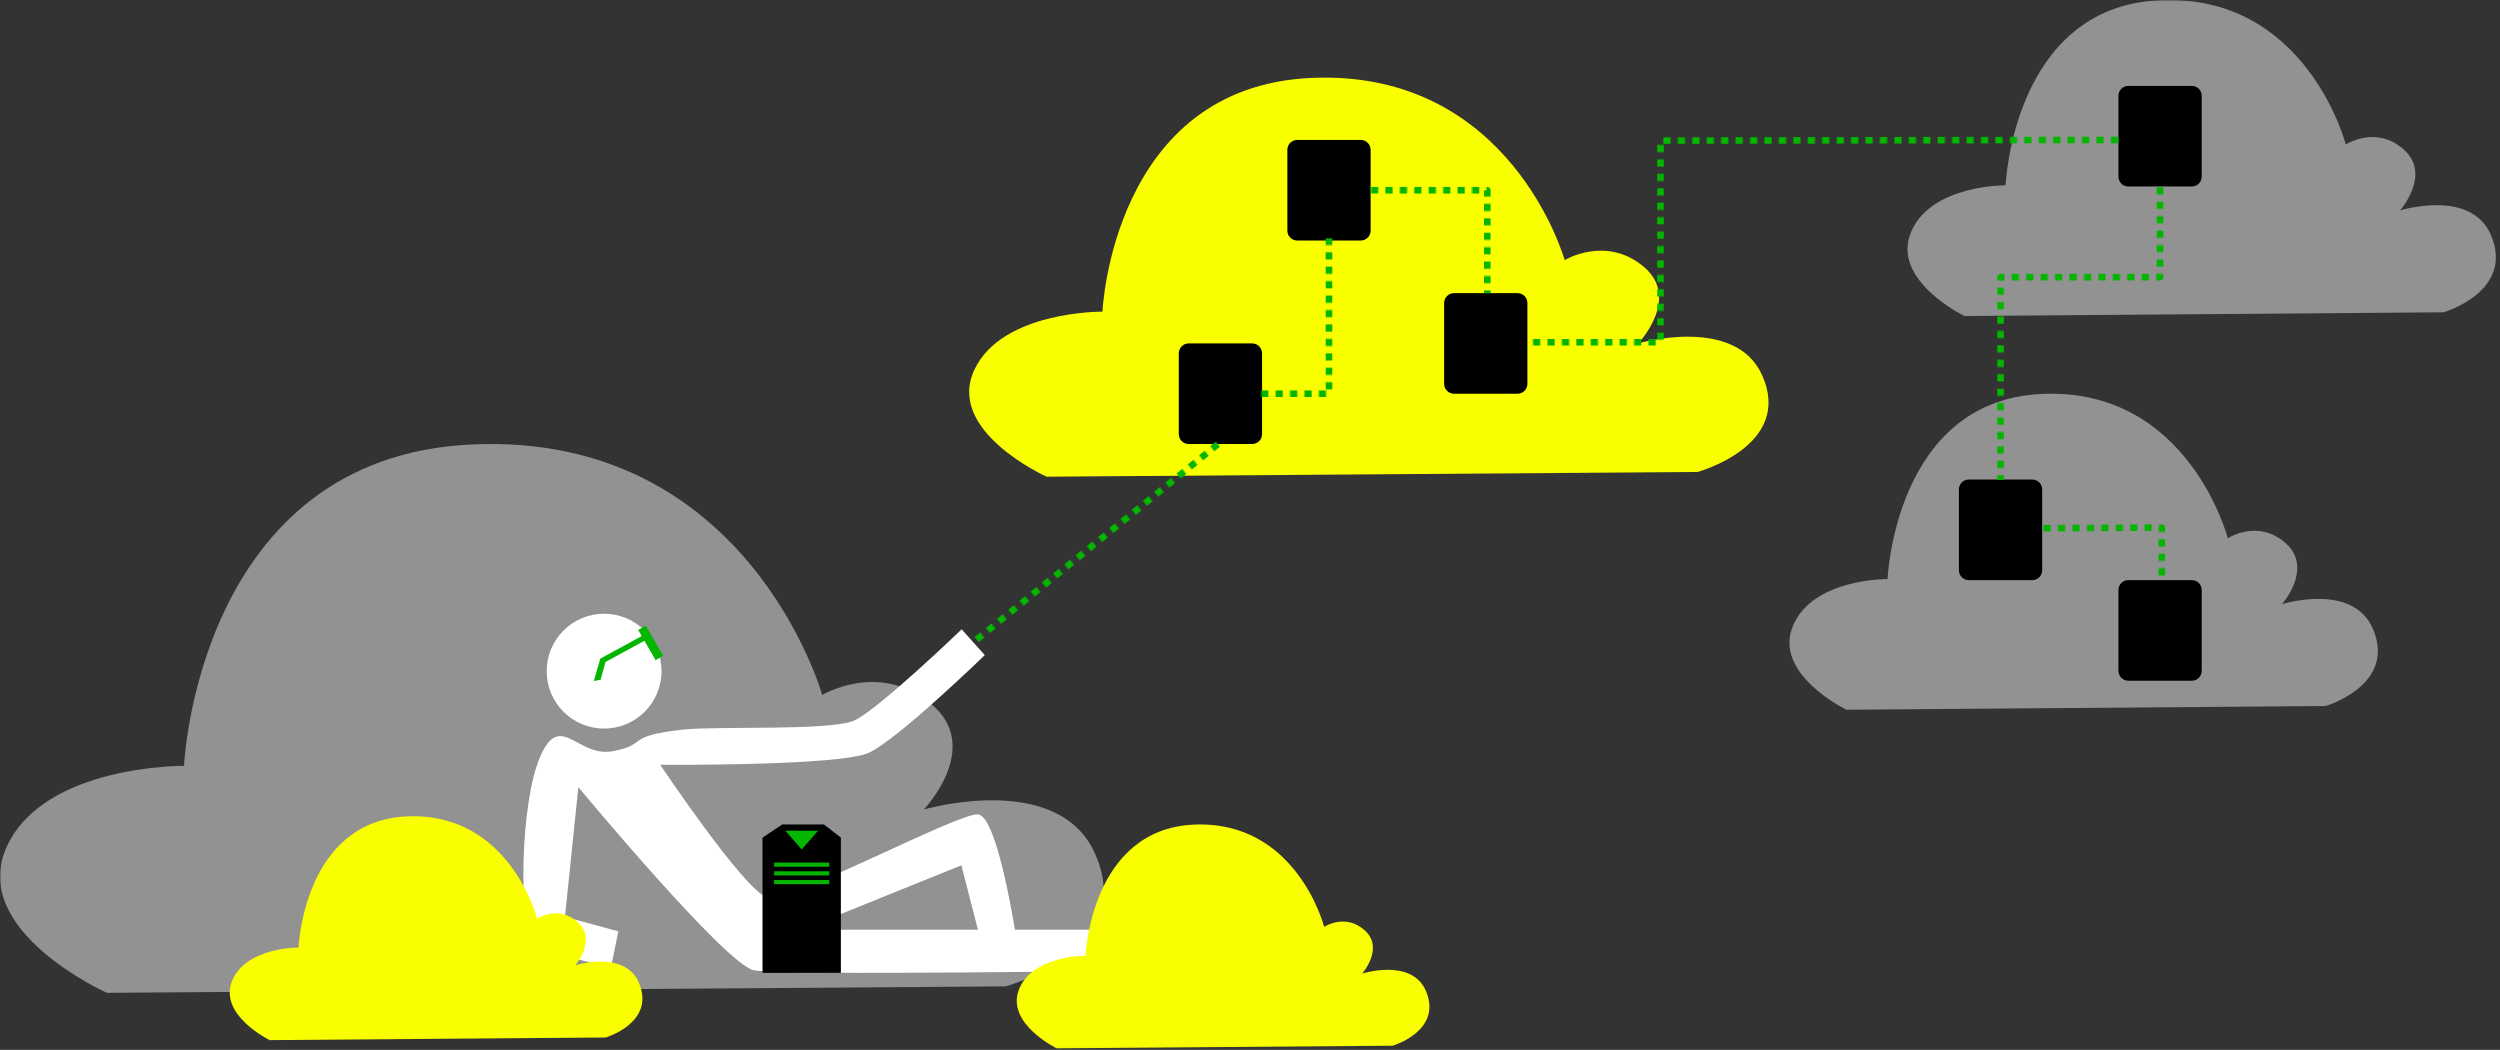 <svg width="762" height="320" viewBox="0 0 762 320" fill="none" xmlns="http://www.w3.org/2000/svg">
<rect x="0" y="0" width="762" height="320" fill="#333333" stroke="none"/>
<g clip-path="url(#clip0_97_453)">
<mask id="mask0_97_453" style="mask-type:luminance" maskUnits="userSpaceOnUse" x="0" y="0" width="762" height="320">
<path d="M761.265 0H0V319.958H761.265V0Z" fill="white"/>
</mask>
<g mask="url(#mask0_97_453)">
<path d="M32.565 302.613L306.504 300.643C306.504 300.643 347.218 289.624 333.635 259.905C322.2 234.885 281.577 246.741 281.577 246.741C281.577 246.741 299.717 227.792 283.826 214.561C267.935 201.329 250.609 211.835 250.609 211.835C250.609 211.835 228.217 131.88 144.203 135.45C60.189 139.02 56.089 233.436 56.089 233.436C56.089 233.436 13.759 233.035 2.147 257.872C-9.882 283.6 32.565 302.613 32.565 302.613Z" fill="#929292"/>
<path d="M166.623 204.567C166.623 194.902 174.458 187.067 184.123 187.067C193.788 187.067 201.623 194.902 201.623 204.567C201.623 214.232 193.788 222.067 184.123 222.067C174.458 222.067 166.623 214.232 166.623 204.567Z" fill="white"/>
<path d="M186.872 228.95C175.909 231.042 170.778 216.398 164.612 230.726C158.445 245.054 158.189 281.354 162.205 286.261C166.222 291.168 186.254 294.7 186.254 294.7L188.463 283.879L172.197 279.452L176.28 239.925C176.28 239.925 221.093 293.909 229.728 295.72C238.363 297.53 353.149 295.72 353.149 295.72L353.179 283.393H244.405L293.023 263.747L298.847 286.393H309.823C309.823 286.393 304.254 248.826 298.13 248.235C292.006 247.644 240.618 275.331 233.834 273.505C227.05 271.68 201.234 233.111 201.234 233.111C201.234 233.111 255.936 233.533 264.82 229.444C273.705 225.356 300.159 199.679 300.159 199.679L293.115 191.811C293.115 191.811 267.514 216.436 260.36 219.627C253.206 222.817 218.642 221.276 208.462 222.358C190.047 224.316 197.834 226.858 186.872 228.95Z" fill="white"/>
<path d="M194.53 192.006L196.835 190.682L202.13 199.893L199.825 201.218L194.53 192.006Z" fill="#04B600"/>
<path d="M180.997 207.571L182.974 200.748L196.537 193.364L197.327 194.815L184.542 201.774L183.065 207.187L180.997 207.571Z" fill="#04B600"/>
<path d="M232.413 255.301L238.418 251.301H251.138L256.298 255.301V296.524H232.413V255.301Z" fill="black"/>
<path d="M235.965 262.911H252.761V264.187H235.965V262.911Z" fill="#04B600"/>
<path d="M235.957 265.566H252.754V266.842H235.957V265.566Z" fill="#04B600"/>
<path d="M235.957 268.22H252.754V269.497H235.957V268.22Z" fill="#04B600"/>
<path d="M244.363 258.913L239.37 253.199H249.356L244.363 258.913Z" fill="#04B600"/>
<path d="M562.788 216.328L708.829 215.194C708.829 215.194 730.535 208.849 723.293 191.736C717.197 177.329 695.54 184.156 695.54 184.156C695.54 184.156 705.211 173.245 696.739 165.626C688.268 158.007 679.031 164.056 679.031 164.056C679.031 164.056 667.093 118.017 622.304 120.072C577.516 122.128 575.33 176.494 575.33 176.494C575.33 176.494 552.763 176.264 546.572 190.565C540.159 205.38 562.788 216.328 562.788 216.328Z" fill="#929292"/>
<path d="M82.198 317.029L184.624 316.226C184.624 316.226 199.847 311.731 194.768 299.608C190.493 289.403 175.304 294.239 175.304 294.239C175.304 294.239 182.086 286.509 176.145 281.112C170.203 275.715 163.725 280 163.725 280C163.725 280 155.353 247.387 123.94 248.843C92.527 250.299 90.994 288.811 90.994 288.811C90.994 288.811 75.167 288.648 70.825 298.779C66.327 309.274 82.198 317.029 82.198 317.029Z" fill="#FAFF00"/>
<path d="M322.08 319.535L424.506 318.731C424.506 318.731 439.728 314.237 434.65 302.114C430.374 291.909 415.185 296.745 415.185 296.745C415.185 296.745 421.968 289.015 416.026 283.618C410.085 278.221 403.607 282.506 403.607 282.506C403.607 282.506 395.234 249.893 363.822 251.349C332.409 252.805 330.876 291.317 330.876 291.317C330.876 291.317 315.049 291.154 310.707 301.285C306.21 311.78 322.08 319.535 322.08 319.535Z" fill="#FAFF00"/>
<path d="M597.078 149.172C597.078 147.511 598.425 146.164 600.086 146.164H619.449C621.11 146.164 622.457 147.511 622.457 149.172V173.813C622.457 175.475 621.11 176.821 619.449 176.821H600.086C598.425 176.821 597.078 175.475 597.078 173.813V149.172Z" fill="black"/>
<path d="M645.699 179.83C645.699 178.168 647.046 176.821 648.707 176.821H668.07C669.731 176.821 671.078 178.168 671.078 179.83V204.471C671.078 206.132 669.731 207.479 668.07 207.479H648.707C647.046 207.479 645.699 206.132 645.699 204.471V179.83Z" fill="black"/>
<path d="M622.777 161.008L658.91 160.809V176.847" stroke="#04B600" stroke-width="2" stroke-miterlimit="10" stroke-linejoin="round" stroke-dasharray="0.1 0.1 2 0.1 0.1 2"/>
<path d="M318.994 145.293L517.389 143.861C517.389 143.861 546.876 135.848 537.038 114.238C528.757 96.046 499.336 104.666 499.336 104.666C499.336 104.666 512.474 90.888 500.965 81.267C489.456 71.645 476.908 79.284 476.908 79.284C476.908 79.284 460.691 21.146 399.846 23.742C339 26.338 336.031 94.992 336.031 94.992C336.031 94.992 305.374 94.7 296.964 112.76C288.252 131.468 318.994 145.293 318.994 145.293Z" fill="#FAFF00"/>
<path d="M392.387 45.662C392.387 44.001 393.734 42.654 395.395 42.654H414.758C416.419 42.654 417.766 44.001 417.766 45.662V70.303C417.766 71.965 416.419 73.311 414.758 73.311H395.395C393.734 73.311 392.387 71.965 392.387 70.303V45.662Z" fill="black"/>
<path d="M359.293 107.685C359.293 106.024 360.64 104.677 362.302 104.677H381.664C383.325 104.677 384.672 106.024 384.672 107.685V132.326C384.672 133.987 383.325 135.334 381.664 135.334H362.302C360.64 135.334 359.293 133.987 359.293 132.326V107.685Z" fill="black"/>
<path d="M440.176 92.356C440.176 90.695 441.523 89.348 443.184 89.348H462.547C464.208 89.348 465.555 90.695 465.555 92.356V116.998C465.555 118.659 464.208 120.006 462.547 120.006H443.184C441.523 120.006 440.176 118.659 440.176 116.998V92.356Z" fill="black"/>
<path d="M417.766 57.983H453.325V89.348" stroke="#04B600" stroke-width="2" stroke-miterlimit="10" stroke-linejoin="round" stroke-dasharray="0.1 0.1 2 0.1 0.1 2"/>
<path d="M384.297 120.006H405.077V72.64" stroke="#04B600" stroke-width="2" stroke-miterlimit="10" stroke-linejoin="round" stroke-dasharray="0.1 0.1 2 0.1 0.1 2"/>
<path d="M598.766 96.323L744.807 95.188C744.807 95.188 766.512 88.843 759.271 71.73C753.175 57.324 731.518 64.15 731.518 64.15C731.518 64.15 741.189 53.239 732.717 45.62C724.246 38.001 715.009 44.05 715.009 44.05C715.009 44.05 703.071 -1.989 658.282 0.067C613.493 2.122 611.307 56.489 611.307 56.489C611.307 56.489 588.741 56.258 582.55 70.56C576.137 85.375 598.766 96.323 598.766 96.323Z" fill="#929292"/>
<path d="M645.699 29.192C645.699 27.53 647.046 26.184 648.707 26.184H668.07C669.731 26.184 671.078 27.53 671.078 29.192V53.833C671.078 55.494 669.731 56.841 668.07 56.841H648.707C647.046 56.841 645.699 55.494 645.699 53.833V29.192Z" fill="black"/>
<path d="M658.388 56.983V84.476H609.768V146.293" stroke="#04B600" stroke-width="2" stroke-miterlimit="10" stroke-linejoin="round" stroke-dasharray="0.1 0.1 2 0.1 0.1 2"/>
<path d="M645.699 42.654L506.117 42.859V104.324H466.501" stroke="#04B600" stroke-width="2" stroke-miterlimit="10" stroke-linejoin="round" stroke-dasharray="0.1 0.1 2 0.1 0.1 2"/>
<path d="M371.293 135.334L297.409 195.15" stroke="#04B600" stroke-width="2" stroke-miterlimit="10" stroke-linejoin="round" stroke-dasharray="0.1 0.1 2 0.1 0.1 2"/>
</g>
</g>
<defs>
<clipPath id="clip0_97_453">
<rect width="761.265" height="319.958" fill="white"/>
</clipPath>
</defs>
</svg>
